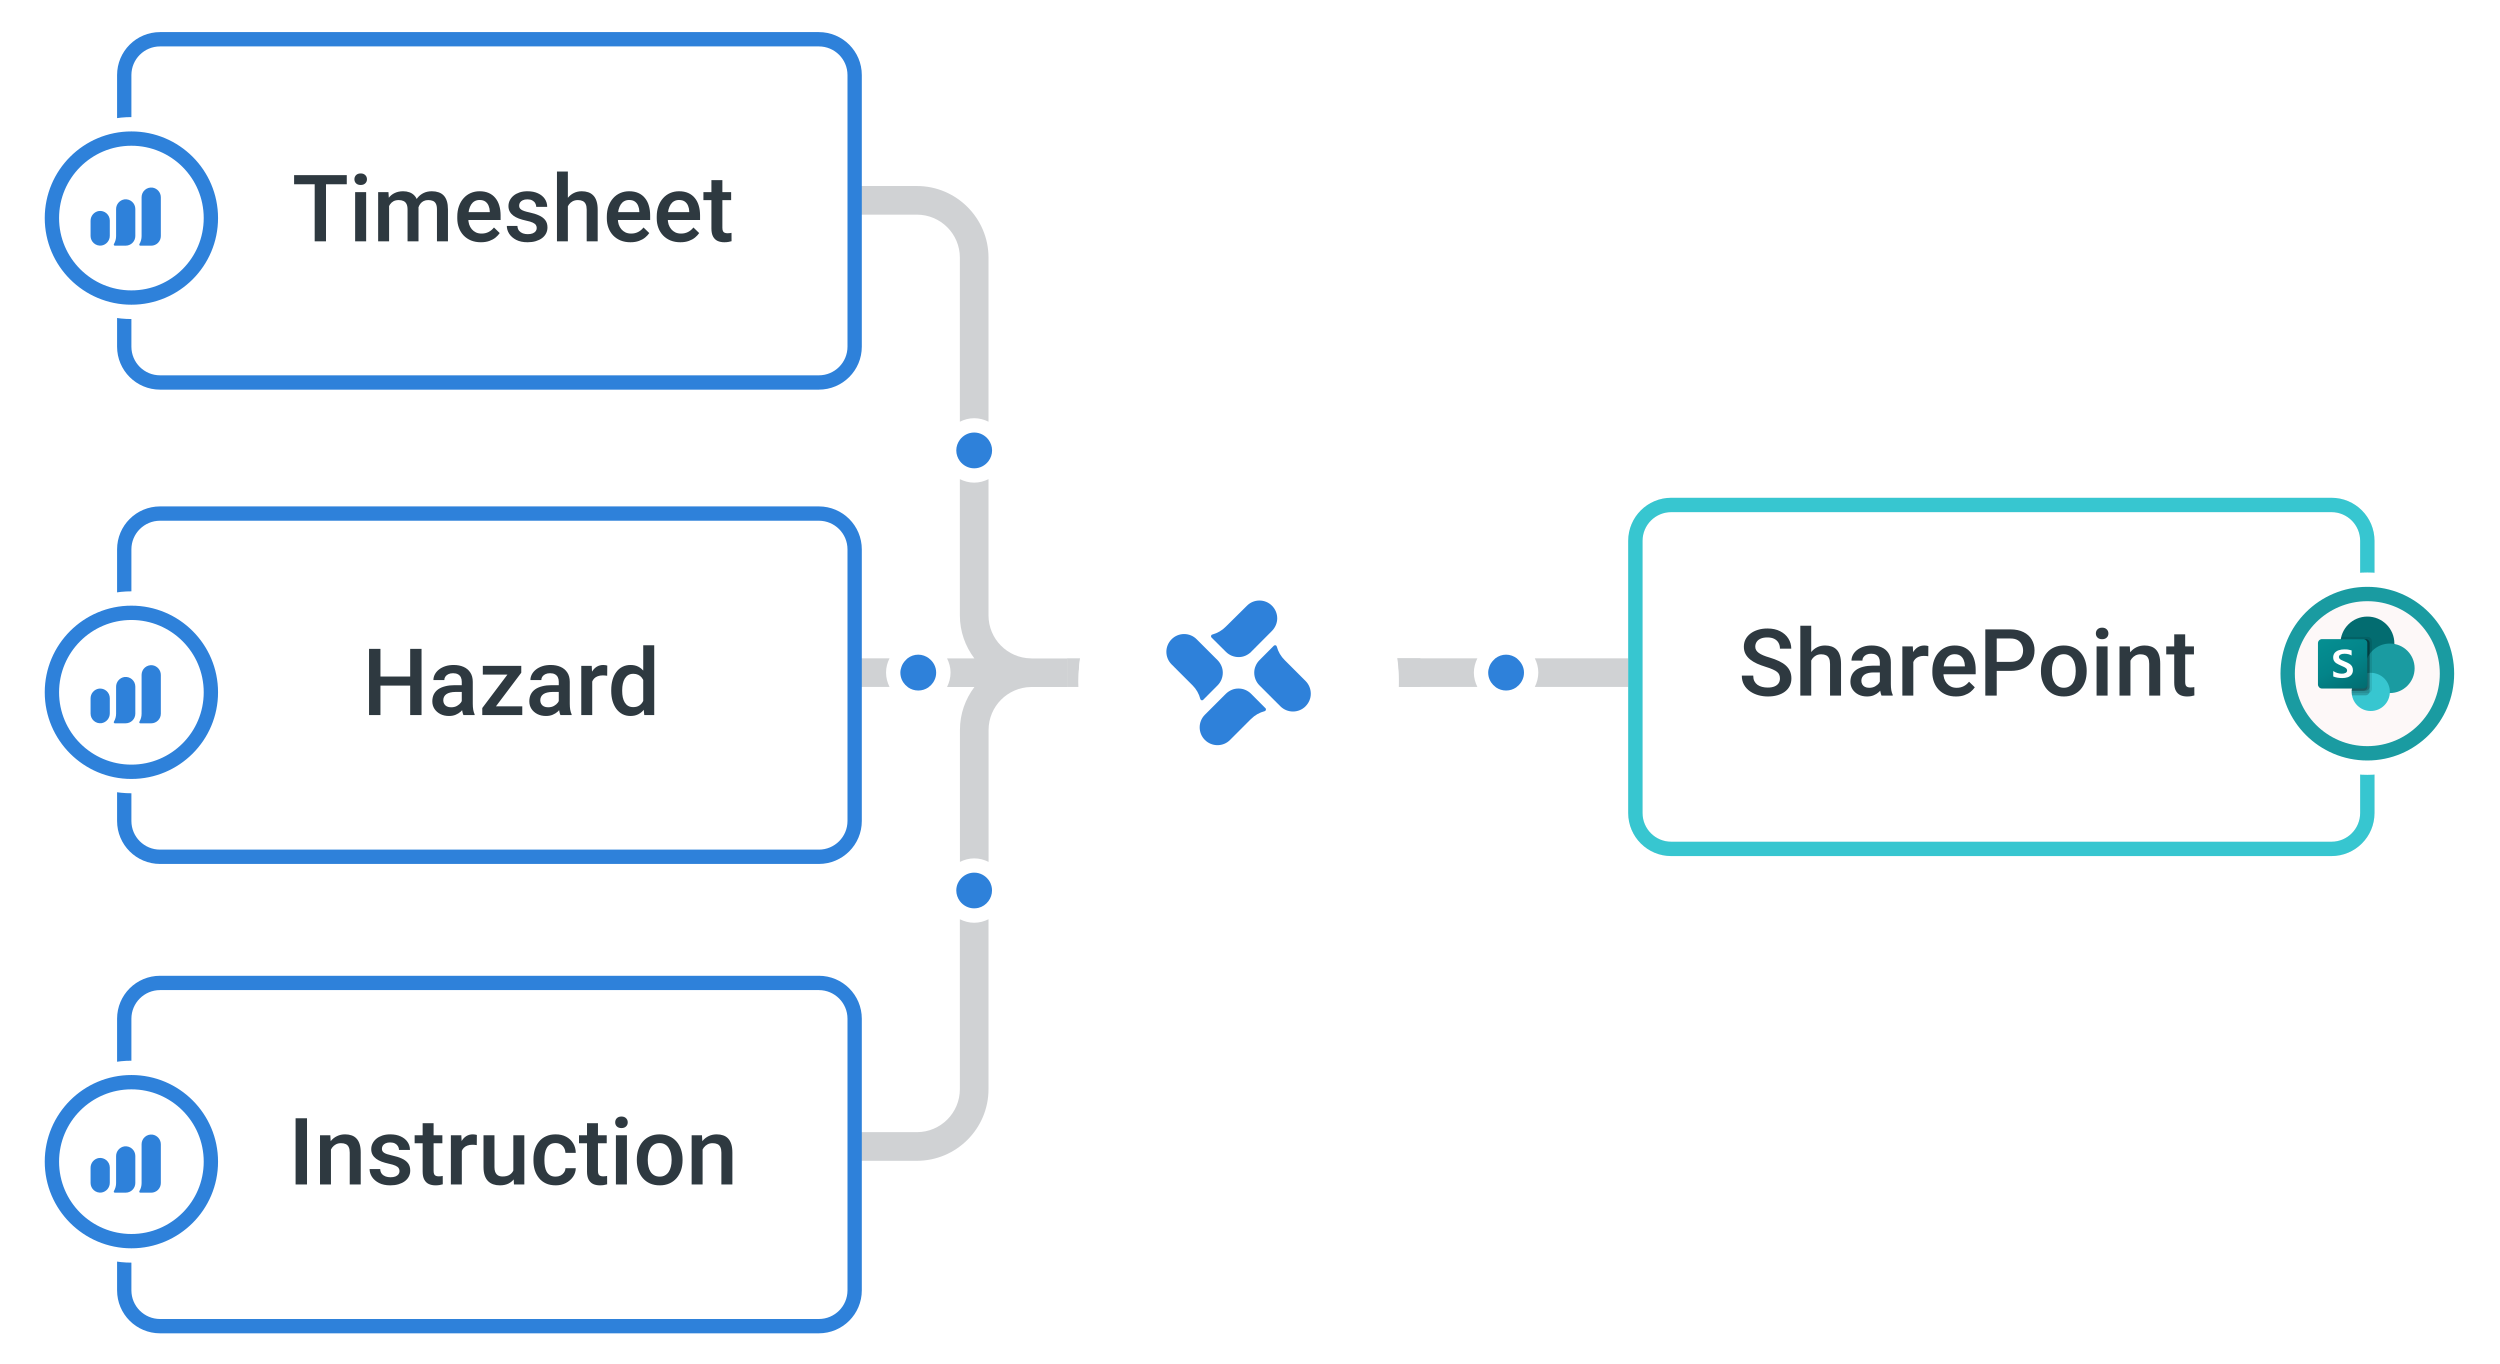 <?xml version="1.0" encoding="UTF-8"?> <svg xmlns="http://www.w3.org/2000/svg" width="506" height="276" viewBox="0 0 506 276" fill="none"><g clip-path="url(#clip0_114_2245)"><path d="M287.486 133.256V133.241H215.974V133.256V139.039H287.486V133.256Z" fill="#D0D2D4"></path><path d="M180.029 133.241H173V139.039H180.044C179.609 138.155 179.334 137.183 179.334 136.125C179.334 135.067 179.609 134.111 180.044 133.241H180.029Z" fill="#D0D2D4"></path><path d="M189.392 136.864C189.291 137.343 189.103 137.777 188.842 138.154C189.103 137.763 189.291 137.328 189.392 136.864Z" fill="#D0D2D4"></path><path d="M310.644 139.039H338.704V133.241H310.644C311.079 134.111 311.354 135.096 311.354 136.125C311.354 137.155 311.079 138.155 310.644 139.039Z" fill="#D0D2D4"></path><path d="M299.021 133.242L263.061 133.242L263.061 139.039L299.021 139.039C298.586 138.169 298.31 137.184 298.31 136.155C298.31 135.126 298.586 134.126 299.021 133.242Z" fill="#D0D2D4"></path><path d="M200.074 85.354L200.074 52.142C200.074 44.156 193.567 37.649 185.581 37.649H173V43.446H185.581C190.378 43.446 194.277 47.345 194.277 52.142L194.277 85.354C195.161 84.919 196.132 84.644 197.175 84.644C198.219 84.644 199.19 84.919 200.074 85.354Z" fill="#D0D2D4"></path><path d="M194.277 186.056V220.452C194.277 225.25 190.378 229.148 185.581 229.148H173V234.946H185.581C193.567 234.946 200.074 228.438 200.074 220.452V186.056C199.19 186.49 198.219 186.766 197.175 186.766C196.132 186.766 195.161 186.49 194.277 186.056Z" fill="#D0D2D4"></path><path d="M208.77 133.255C208.77 133.255 208.683 133.255 208.626 133.255C203.901 133.183 200.074 129.313 200.074 124.559V96.978C199.19 97.412 198.219 97.688 197.175 97.688C196.132 97.688 195.161 97.412 194.277 96.978V124.559C194.277 127.82 195.378 130.82 197.204 133.255H191.682C192.117 134.125 192.393 135.11 192.393 136.139C192.393 137.169 192.117 138.169 191.682 139.053H197.219C195.393 141.473 194.291 144.473 194.291 147.749V174.446C195.175 174.012 196.146 173.736 197.19 173.736C198.234 173.736 199.205 174.012 200.089 174.446V147.749C200.089 142.995 203.915 139.14 208.64 139.053C208.64 139.053 208.727 139.053 208.785 139.053H215.988V133.27H208.785L208.77 133.255Z" fill="#D0D2D4"></path><path d="M200.074 89.007C199.408 88.123 198.364 87.543 197.176 87.543C195.987 87.543 194.944 88.123 194.277 89.007C193.828 89.616 193.552 90.355 193.552 91.166C193.552 91.978 193.828 92.717 194.277 93.326C194.944 94.21 195.987 94.79 197.176 94.79C198.364 94.79 199.408 94.21 200.074 93.326C200.524 92.717 200.799 91.978 200.799 91.166C200.799 90.355 200.524 89.616 200.074 89.007Z" fill="#2E81DA"></path><path d="M200.509 178.824C200.393 178.549 200.248 178.317 200.074 178.085C199.408 177.201 198.364 176.621 197.176 176.621C195.987 176.621 194.944 177.201 194.277 178.085C194.103 178.317 193.958 178.563 193.842 178.824C193.654 179.259 193.552 179.737 193.552 180.23C193.552 181.042 193.828 181.781 194.277 182.39C194.944 183.274 195.987 183.853 197.176 183.853C197.48 183.853 197.755 183.81 198.031 183.752C198.857 183.549 199.567 183.056 200.06 182.39C200.509 181.781 200.784 181.042 200.784 180.23C200.784 179.723 200.683 179.259 200.495 178.824H200.509Z" fill="#2E81DA"></path><path d="M188.015 133.241C187.407 132.792 186.668 132.502 185.856 132.502C185.044 132.502 184.305 132.777 183.696 133.241C183.595 133.328 183.508 133.43 183.406 133.517C183.175 133.734 182.957 133.995 182.783 134.27C182.638 134.488 182.537 134.734 182.45 134.98C182.319 135.343 182.232 135.72 182.232 136.14C182.232 136.386 182.261 136.633 182.305 136.865C182.406 137.343 182.595 137.778 182.856 138.154C183.088 138.502 183.377 138.792 183.711 139.039C183.754 139.068 183.783 139.111 183.827 139.14C184.407 139.531 185.102 139.763 185.856 139.763C186.61 139.763 187.305 139.531 187.885 139.14C187.929 139.111 187.957 139.068 188.001 139.039C188.334 138.792 188.624 138.502 188.856 138.154C189.117 137.763 189.305 137.328 189.407 136.865C189.45 136.633 189.479 136.386 189.479 136.14C189.479 134.951 188.9 133.908 188.015 133.256V133.241Z" fill="#2E81DA"></path><path d="M307.281 133.517C307.18 133.43 307.093 133.328 306.992 133.241C306.383 132.792 305.644 132.502 304.832 132.502C304.02 132.502 303.281 132.777 302.672 133.241C302.571 133.328 302.484 133.43 302.383 133.517C302.151 133.734 301.933 133.995 301.759 134.27C301.614 134.488 301.513 134.734 301.426 134.98C301.296 135.343 301.209 135.72 301.209 136.14C301.209 136.386 301.238 136.633 301.281 136.865C301.383 137.343 301.571 137.778 301.832 138.154C302.064 138.502 302.354 138.792 302.687 139.039C302.73 139.068 302.759 139.111 302.803 139.14C303.383 139.531 304.078 139.763 304.832 139.763C305.586 139.763 306.281 139.531 306.861 139.14C306.905 139.111 306.934 139.068 306.977 139.039C307.31 138.792 307.6 138.502 307.832 138.154C308.093 137.763 308.282 137.328 308.383 136.865C308.426 136.633 308.455 136.386 308.455 136.14C308.455 135.096 307.992 134.183 307.281 133.517Z" fill="#2E81DA"></path><g filter="url(#filter0_d_114_2245)"><path d="M250.701 168.548C268.6 168.548 283.109 154.04 283.109 136.14C283.109 118.241 268.6 103.732 250.701 103.732C232.801 103.732 218.293 118.241 218.293 136.14C218.293 154.04 232.801 168.548 250.701 168.548Z" fill="white"></path></g><path fill-rule="evenodd" clip-rule="evenodd" d="M253.237 131.894L257.469 127.647C258.136 126.966 258.527 126.053 258.527 125.111C258.527 124.154 258.15 123.241 257.469 122.56C256.803 121.879 255.875 121.502 254.933 121.502C253.976 121.502 253.063 121.879 252.396 122.56L248.15 126.763C247.396 127.546 246.44 128.097 245.396 128.386C245.338 128.386 245.28 128.43 245.237 128.473C245.193 128.517 245.164 128.575 245.135 128.633C245.121 128.691 245.121 128.763 245.135 128.821C245.15 128.879 245.179 128.937 245.222 128.981L248.15 131.894C248.483 132.227 248.875 132.488 249.324 132.677C249.759 132.851 250.222 132.952 250.701 132.952C251.179 132.952 251.643 132.865 252.078 132.677C252.512 132.488 252.904 132.227 253.252 131.894H253.237ZM253.237 145.475C253.991 144.706 254.947 144.17 255.991 143.895C256.049 143.88 256.107 143.851 256.15 143.793C256.194 143.735 256.223 143.692 256.237 143.634C256.252 143.576 256.237 143.503 256.237 143.445C256.223 143.387 256.194 143.329 256.136 143.286L253.237 140.373C252.904 140.039 252.512 139.778 252.063 139.59C251.628 139.402 251.165 139.315 250.686 139.315C250.208 139.315 249.744 139.402 249.309 139.59C248.875 139.778 248.483 140.039 248.135 140.373L243.889 144.619C243.207 145.301 242.831 146.214 242.831 147.17C242.831 148.127 243.207 149.04 243.889 149.721C244.57 150.402 245.483 150.779 246.44 150.779C247.396 150.779 248.309 150.402 248.976 149.721L253.223 145.475H253.237ZM264.267 142.924C263.586 143.605 262.672 143.982 261.716 143.982C260.759 143.982 259.846 143.605 259.165 142.924L254.933 138.691C254.6 138.358 254.339 137.967 254.15 137.517C253.976 137.083 253.875 136.619 253.875 136.141C253.875 135.662 253.962 135.198 254.15 134.764C254.324 134.329 254.6 133.923 254.933 133.59L257.846 130.662C257.846 130.662 257.948 130.589 258.006 130.575C258.064 130.561 258.136 130.561 258.194 130.575C258.252 130.589 258.31 130.618 258.353 130.676C258.397 130.72 258.426 130.778 258.44 130.836C258.716 131.879 259.281 132.836 260.049 133.59L264.296 137.836C264.963 138.518 265.325 139.431 265.325 140.387C265.325 141.344 264.934 142.257 264.252 142.924H264.267ZM243.541 141.619L246.454 138.691C246.787 138.358 247.048 137.967 247.237 137.517C247.411 137.083 247.512 136.619 247.512 136.141C247.512 135.662 247.425 135.198 247.237 134.764C247.048 134.329 246.787 133.923 246.454 133.59L242.222 129.358C241.555 128.676 240.628 128.299 239.685 128.299C238.743 128.299 237.816 128.676 237.149 129.358C236.468 130.039 236.091 130.952 236.091 131.894C236.091 132.851 236.468 133.764 237.149 134.445L241.396 138.691C242.149 139.445 242.7 140.402 242.961 141.445C242.976 141.503 243.005 141.561 243.048 141.605C243.092 141.648 243.149 141.677 243.207 141.706C243.265 141.721 243.338 141.721 243.396 141.706C243.454 141.692 243.512 141.663 243.555 141.619H243.541Z" fill="#2E81DA"></path></g><g filter="url(#filter1_d_114_2245)"><path d="M250.682 168.578C268.582 168.578 283.09 154.069 283.09 136.17C283.09 118.27 268.582 103.762 250.682 103.762C232.783 103.762 218.274 118.27 218.274 136.17C218.274 154.069 232.783 168.578 250.682 168.578Z" fill="white"></path></g><path fill-rule="evenodd" clip-rule="evenodd" d="M253.219 131.938L257.451 127.691C258.118 127.01 258.509 126.097 258.509 125.155C258.509 124.198 258.132 123.285 257.451 122.604C256.784 121.923 255.857 121.546 254.914 121.546C253.958 121.546 253.045 121.923 252.378 122.604L248.131 126.807C247.378 127.59 246.421 128.141 245.378 128.43C245.32 128.43 245.262 128.474 245.218 128.517C245.175 128.561 245.146 128.619 245.117 128.677C245.102 128.735 245.102 128.807 245.117 128.865C245.131 128.923 245.16 128.981 245.204 129.025L248.131 131.938C248.465 132.271 248.856 132.532 249.305 132.721C249.74 132.894 250.204 132.996 250.682 132.996C251.161 132.996 251.624 132.909 252.059 132.721C252.494 132.532 252.885 132.271 253.233 131.938H253.219ZM253.219 145.518C253.972 144.75 254.929 144.214 255.973 143.939C256.031 143.924 256.088 143.895 256.132 143.837C256.175 143.779 256.204 143.736 256.219 143.678C256.233 143.62 256.219 143.547 256.219 143.489C256.204 143.431 256.175 143.373 256.117 143.33L253.219 140.417C252.885 140.083 252.494 139.822 252.045 139.634C251.61 139.446 251.146 139.359 250.668 139.359C250.19 139.359 249.726 139.446 249.291 139.634C248.856 139.822 248.465 140.083 248.117 140.417L243.87 144.663C243.189 145.345 242.812 146.258 242.812 147.214C242.812 148.171 243.189 149.084 243.87 149.765C244.551 150.446 245.465 150.823 246.421 150.823C247.378 150.823 248.291 150.446 248.958 149.765L253.204 145.518H253.219ZM264.248 142.953C263.567 143.634 262.654 144.011 261.698 144.011C260.741 144.011 259.828 143.634 259.147 142.953L254.914 138.721C254.581 138.388 254.32 137.996 254.132 137.547C253.958 137.112 253.856 136.648 253.856 136.17C253.856 135.692 253.943 135.228 254.132 134.793C254.306 134.358 254.581 133.952 254.914 133.619L257.828 130.691C257.828 130.691 257.929 130.619 257.987 130.604C258.045 130.59 258.118 130.59 258.176 130.604C258.234 130.619 258.292 130.648 258.335 130.706C258.378 130.749 258.407 130.807 258.422 130.865C258.697 131.909 259.263 132.865 260.031 133.619L264.277 137.866C264.944 138.547 265.306 139.46 265.306 140.417C265.306 141.373 264.915 142.286 264.234 142.953H264.248ZM243.522 141.649L246.436 138.721C246.769 138.388 247.03 137.996 247.218 137.547C247.392 137.112 247.494 136.648 247.494 136.17C247.494 135.692 247.407 135.228 247.218 134.793C247.03 134.358 246.769 133.952 246.436 133.619L242.204 129.387C241.537 128.706 240.609 128.329 239.667 128.329C238.725 128.329 237.797 128.706 237.131 129.387C236.45 130.068 236.073 130.981 236.073 131.923C236.073 132.88 236.45 133.793 237.131 134.474L241.377 138.721C242.131 139.475 242.682 140.431 242.943 141.475C242.957 141.533 242.986 141.591 243.03 141.634C243.073 141.678 243.131 141.707 243.189 141.736C243.247 141.75 243.32 141.75 243.378 141.736C243.435 141.721 243.493 141.692 243.537 141.649H243.522Z" fill="#2E81DA"></path><g filter="url(#filter2_d_114_2245)"><path d="M165.735 5.946H32.393C28.39 5.946 25.146 9.191 25.146 13.193V68.168C25.146 72.17 28.39 75.415 32.393 75.415H165.735C169.737 75.415 172.982 72.17 172.982 68.168V13.193C172.982 9.191 169.737 5.946 165.735 5.946Z" fill="white" stroke="#2E81DA" stroke-width="2.899"></path><path d="M26.595 61.124C37.074 61.124 45.582 52.616 45.582 42.137C45.582 31.658 37.074 23.15 26.595 23.15C16.116 23.15 7.609 31.644 7.609 42.137C7.609 52.631 16.116 61.124 26.595 61.124Z" fill="white" stroke="white" stroke-width="2.899" stroke-miterlimit="10" stroke-linecap="round"></path><path d="M42.683 42.137C42.683 51.022 35.48 58.225 26.595 58.225C17.711 58.225 10.507 51.022 10.507 42.137C10.507 33.252 17.711 26.049 26.595 26.049C35.48 26.049 42.683 33.252 42.683 42.137Z" fill="white" stroke="#2E81DA" stroke-width="2.899" stroke-miterlimit="10" stroke-linecap="round"></path><path d="M65.983 33.453V46.849H63.693V33.453H65.983ZM70.188 33.453V35.293H59.525V33.453H70.188ZM74.107 36.894V46.849H71.88V36.894H74.107ZM71.733 34.281C71.733 33.944 71.844 33.665 72.065 33.444C72.291 33.217 72.604 33.104 73.003 33.104C73.395 33.104 73.705 33.217 73.932 33.444C74.159 33.665 74.273 33.944 74.273 34.281C74.273 34.612 74.159 34.889 73.932 35.109C73.705 35.33 73.395 35.441 73.003 35.441C72.604 35.441 72.291 35.33 72.065 35.109C71.844 34.889 71.733 34.612 71.733 34.281ZM78.753 38.918V46.849H76.536V36.894H78.624L78.753 38.918ZM78.394 41.503L77.64 41.494C77.64 40.807 77.726 40.172 77.897 39.59C78.069 39.007 78.321 38.501 78.652 38.072C78.983 37.636 79.394 37.302 79.885 37.069C80.381 36.83 80.955 36.71 81.605 36.71C82.059 36.71 82.473 36.778 82.847 36.913C83.227 37.041 83.555 37.247 83.832 37.529C84.114 37.811 84.328 38.173 84.475 38.614C84.629 39.056 84.706 39.59 84.706 40.215V46.849H82.488V40.409C82.488 39.924 82.415 39.544 82.267 39.268C82.126 38.992 81.921 38.795 81.651 38.679C81.387 38.556 81.071 38.495 80.703 38.495C80.286 38.495 79.931 38.575 79.636 38.734C79.348 38.894 79.112 39.111 78.928 39.387C78.744 39.663 78.609 39.982 78.523 40.344C78.437 40.706 78.394 41.092 78.394 41.503ZM84.567 40.915L83.528 41.145C83.528 40.544 83.611 39.976 83.776 39.443C83.948 38.903 84.196 38.431 84.522 38.026C84.853 37.615 85.261 37.293 85.745 37.06C86.23 36.827 86.785 36.71 87.41 36.71C87.919 36.71 88.373 36.781 88.772 36.922C89.177 37.057 89.52 37.271 89.802 37.566C90.085 37.86 90.299 38.243 90.446 38.716C90.594 39.182 90.667 39.746 90.667 40.409V46.849H88.441V40.399C88.441 39.896 88.367 39.507 88.22 39.231C88.079 38.955 87.876 38.765 87.613 38.66C87.349 38.55 87.033 38.495 86.665 38.495C86.322 38.495 86.018 38.559 85.754 38.688C85.497 38.811 85.279 38.986 85.101 39.213C84.923 39.433 84.788 39.688 84.696 39.976C84.61 40.264 84.567 40.577 84.567 40.915ZM97.337 47.033C96.601 47.033 95.936 46.913 95.341 46.674C94.752 46.428 94.249 46.088 93.832 45.653C93.421 45.217 93.105 44.705 92.884 44.116C92.664 43.527 92.553 42.893 92.553 42.212V41.844C92.553 41.065 92.667 40.359 92.894 39.728C93.121 39.096 93.436 38.556 93.841 38.108C94.246 37.655 94.724 37.308 95.276 37.069C95.828 36.83 96.426 36.71 97.07 36.71C97.782 36.71 98.404 36.83 98.938 37.069C99.472 37.308 99.913 37.645 100.263 38.081C100.619 38.51 100.882 39.022 101.054 39.617C101.232 40.212 101.321 40.869 101.321 41.586V42.534H93.63V40.942H99.131V40.767C99.119 40.369 99.039 39.995 98.892 39.645C98.751 39.295 98.533 39.013 98.239 38.798C97.944 38.584 97.552 38.477 97.061 38.477C96.693 38.477 96.365 38.556 96.077 38.716C95.795 38.869 95.558 39.093 95.368 39.387C95.178 39.682 95.031 40.038 94.927 40.455C94.829 40.865 94.78 41.329 94.78 41.844V42.212C94.78 42.647 94.838 43.052 94.954 43.426C95.077 43.794 95.255 44.116 95.488 44.392C95.721 44.668 96.003 44.886 96.334 45.045C96.666 45.199 97.043 45.275 97.466 45.275C98 45.275 98.475 45.168 98.892 44.953C99.309 44.739 99.671 44.435 99.978 44.043L101.146 45.174C100.931 45.487 100.652 45.788 100.309 46.076C99.965 46.358 99.545 46.588 99.048 46.766C98.558 46.944 97.987 47.033 97.337 47.033ZM108.635 44.153C108.635 43.932 108.58 43.733 108.469 43.555C108.359 43.371 108.147 43.205 107.835 43.058C107.528 42.911 107.074 42.776 106.473 42.653C105.945 42.537 105.461 42.399 105.019 42.239C104.584 42.074 104.21 41.874 103.897 41.641C103.584 41.408 103.342 41.132 103.17 40.813C102.998 40.494 102.912 40.126 102.912 39.709C102.912 39.305 103.001 38.921 103.179 38.559C103.357 38.197 103.612 37.879 103.943 37.602C104.274 37.327 104.676 37.109 105.148 36.949C105.627 36.79 106.16 36.71 106.749 36.71C107.583 36.71 108.298 36.851 108.893 37.133C109.494 37.409 109.954 37.786 110.273 38.265C110.591 38.737 110.751 39.271 110.751 39.866H108.534C108.534 39.602 108.466 39.357 108.331 39.13C108.203 38.897 108.006 38.71 107.743 38.569C107.479 38.421 107.148 38.348 106.749 38.348C106.369 38.348 106.053 38.409 105.801 38.532C105.556 38.648 105.372 38.802 105.249 38.992C105.133 39.182 105.075 39.39 105.075 39.617C105.075 39.783 105.105 39.933 105.167 40.068C105.234 40.197 105.344 40.317 105.498 40.427C105.651 40.531 105.86 40.629 106.123 40.721C106.393 40.813 106.731 40.902 107.135 40.988C107.896 41.148 108.549 41.353 109.095 41.605C109.647 41.85 110.07 42.169 110.365 42.561C110.659 42.948 110.806 43.438 110.806 44.033C110.806 44.475 110.711 44.88 110.521 45.248C110.337 45.61 110.067 45.926 109.711 46.195C109.356 46.459 108.929 46.665 108.433 46.812C107.942 46.959 107.39 47.033 106.777 47.033C105.875 47.033 105.111 46.873 104.486 46.554C103.86 46.229 103.385 45.815 103.06 45.312C102.741 44.803 102.581 44.276 102.581 43.73H104.725C104.749 44.141 104.863 44.469 105.065 44.714C105.274 44.953 105.531 45.128 105.838 45.239C106.151 45.343 106.473 45.395 106.804 45.395C107.203 45.395 107.537 45.343 107.807 45.239C108.077 45.128 108.282 44.981 108.423 44.797C108.564 44.607 108.635 44.392 108.635 44.153ZM114.937 32.717V46.849H112.729V32.717H114.937ZM114.551 41.503L113.833 41.494C113.839 40.807 113.934 40.172 114.118 39.59C114.308 39.007 114.572 38.501 114.909 38.072C115.253 37.636 115.664 37.302 116.142 37.069C116.621 36.83 117.151 36.71 117.734 36.71C118.225 36.71 118.666 36.778 119.059 36.913C119.457 37.047 119.801 37.265 120.089 37.566C120.377 37.86 120.595 38.246 120.742 38.725C120.896 39.197 120.972 39.774 120.972 40.455V46.849H118.746V40.436C118.746 39.958 118.675 39.578 118.534 39.295C118.399 39.013 118.2 38.811 117.936 38.688C117.673 38.559 117.35 38.495 116.97 38.495C116.572 38.495 116.219 38.575 115.912 38.734C115.612 38.894 115.36 39.111 115.158 39.387C114.955 39.663 114.802 39.982 114.698 40.344C114.6 40.706 114.551 41.092 114.551 41.503ZM127.606 47.033C126.87 47.033 126.204 46.913 125.609 46.674C125.02 46.428 124.517 46.088 124.1 45.653C123.689 45.217 123.373 44.705 123.153 44.116C122.932 43.527 122.821 42.893 122.821 42.212V41.844C122.821 41.065 122.935 40.359 123.162 39.728C123.389 39.096 123.705 38.556 124.11 38.108C124.514 37.655 124.993 37.308 125.545 37.069C126.097 36.83 126.695 36.71 127.339 36.71C128.05 36.71 128.673 36.83 129.206 37.069C129.74 37.308 130.182 37.645 130.531 38.081C130.887 38.51 131.151 39.022 131.322 39.617C131.5 40.212 131.589 40.869 131.589 41.586V42.534H123.898V40.942H129.4V40.767C129.387 40.369 129.308 39.995 129.16 39.645C129.019 39.295 128.802 39.013 128.507 38.798C128.213 38.584 127.82 38.477 127.33 38.477C126.962 38.477 126.633 38.556 126.345 38.716C126.063 38.869 125.827 39.093 125.637 39.387C125.447 39.682 125.299 40.038 125.195 40.455C125.097 40.865 125.048 41.329 125.048 41.844V42.212C125.048 42.647 125.106 43.052 125.223 43.426C125.345 43.794 125.523 44.116 125.756 44.392C125.989 44.668 126.272 44.886 126.603 45.045C126.934 45.199 127.311 45.275 127.734 45.275C128.268 45.275 128.743 45.168 129.16 44.953C129.577 44.739 129.939 44.435 130.246 44.043L131.414 45.174C131.2 45.487 130.921 45.788 130.577 46.076C130.234 46.358 129.814 46.588 129.317 46.766C128.826 46.944 128.256 47.033 127.606 47.033ZM137.707 47.033C136.971 47.033 136.306 46.913 135.711 46.674C135.122 46.428 134.619 46.088 134.202 45.653C133.791 45.217 133.475 44.705 133.254 44.116C133.034 43.527 132.923 42.893 132.923 42.212V41.844C132.923 41.065 133.037 40.359 133.264 39.728C133.491 39.096 133.806 38.556 134.211 38.108C134.616 37.655 135.094 37.308 135.646 37.069C136.198 36.83 136.796 36.71 137.44 36.71C138.152 36.71 138.774 36.83 139.308 37.069C139.842 37.308 140.283 37.645 140.633 38.081C140.989 38.51 141.252 39.022 141.424 39.617C141.602 40.212 141.691 40.869 141.691 41.586V42.534H134V40.942H139.501V40.767C139.489 40.369 139.409 39.995 139.262 39.645C139.121 39.295 138.903 39.013 138.609 38.798C138.314 38.584 137.922 38.477 137.431 38.477C137.063 38.477 136.735 38.556 136.447 38.716C136.165 38.869 135.929 39.093 135.738 39.387C135.548 39.682 135.401 40.038 135.297 40.455C135.199 40.865 135.15 41.329 135.15 41.844V42.212C135.15 42.647 135.208 43.052 135.324 43.426C135.447 43.794 135.625 44.116 135.858 44.392C136.091 44.668 136.373 44.886 136.704 45.045C137.036 45.199 137.413 45.275 137.836 45.275C138.37 45.275 138.845 45.168 139.262 44.953C139.679 44.739 140.041 44.435 140.348 44.043L141.516 45.174C141.301 45.487 141.022 45.788 140.679 46.076C140.335 46.358 139.915 46.588 139.418 46.766C138.928 46.944 138.357 47.033 137.707 47.033ZM147.984 36.894V38.513H142.372V36.894H147.984ZM143.991 34.456H146.208V44.098C146.208 44.404 146.251 44.641 146.337 44.806C146.429 44.966 146.555 45.073 146.714 45.128C146.874 45.183 147.061 45.211 147.275 45.211C147.429 45.211 147.576 45.202 147.717 45.183C147.858 45.165 147.971 45.147 148.057 45.128L148.067 46.821C147.883 46.876 147.668 46.925 147.423 46.968C147.183 47.011 146.907 47.033 146.595 47.033C146.085 47.033 145.635 46.944 145.242 46.766C144.85 46.582 144.543 46.284 144.322 45.873C144.101 45.462 143.991 44.917 143.991 44.236V34.456Z" fill="#2E3940"></path><path d="M27.389 40.283V45.765C27.389 46.022 27.339 46.277 27.24 46.515C27.142 46.752 26.997 46.968 26.816 47.15C26.634 47.332 26.418 47.476 26.18 47.574C25.943 47.673 25.688 47.723 25.431 47.723H23.234C23.197 47.722 23.16 47.712 23.128 47.692C23.096 47.673 23.069 47.645 23.051 47.612C23.033 47.58 23.023 47.542 23.024 47.505C23.025 47.467 23.035 47.431 23.054 47.398C23.345 46.908 23.498 46.347 23.497 45.777V40.349C23.489 39.868 23.657 39.401 23.968 39.033C24.279 38.666 24.712 38.424 25.188 38.352C25.463 38.318 25.741 38.342 26.006 38.423C26.27 38.504 26.515 38.641 26.723 38.823C26.93 39.005 27.097 39.23 27.212 39.481C27.327 39.733 27.387 40.006 27.389 40.283V40.283Z" fill="#2E81DA"></path><path d="M32.554 37.965V45.77C32.554 46.289 32.348 46.787 31.981 47.154C31.614 47.522 31.116 47.728 30.596 47.728H28.399C28.361 47.728 28.324 47.718 28.291 47.699C28.258 47.68 28.231 47.652 28.213 47.619C28.194 47.586 28.185 47.548 28.186 47.51C28.188 47.472 28.199 47.435 28.219 47.403C28.509 46.912 28.66 46.352 28.658 45.782V37.902C28.66 37.625 28.72 37.352 28.835 37.1C28.95 36.848 29.118 36.623 29.326 36.441C29.535 36.258 29.779 36.122 30.044 36.041C30.309 35.961 30.588 35.937 30.863 35.972C31.338 36.044 31.77 36.286 32.081 36.652C32.392 37.019 32.56 37.485 32.554 37.965V37.965Z" fill="#2E81DA"></path><path d="M22.224 42.636V45.699C22.23 46.179 22.064 46.647 21.753 47.014C21.443 47.382 21.011 47.625 20.536 47.7C20.261 47.735 19.982 47.711 19.717 47.63C19.452 47.549 19.208 47.413 18.999 47.23C18.791 47.048 18.624 46.823 18.508 46.571C18.393 46.319 18.333 46.046 18.331 45.769V42.703C18.325 42.222 18.492 41.755 18.803 41.388C19.114 41.02 19.547 40.778 20.023 40.706C20.297 40.671 20.576 40.696 20.84 40.777C21.105 40.858 21.349 40.994 21.557 41.176C21.765 41.359 21.932 41.583 22.047 41.835C22.162 42.087 22.222 42.36 22.224 42.636V42.636Z" fill="#2E81DA"></path><path d="M165.735 101.946H32.393C28.39 101.946 25.146 105.191 25.146 109.193V164.168C25.146 168.17 28.39 171.415 32.393 171.415H165.735C169.737 171.415 172.982 168.17 172.982 164.168V109.193C172.982 105.191 169.737 101.946 165.735 101.946Z" fill="white" stroke="#2E81DA" stroke-width="2.899"></path><path d="M26.595 157.109C37.074 157.109 45.582 148.601 45.582 138.122C45.582 127.644 37.074 119.136 26.595 119.136C16.116 119.136 7.609 127.644 7.609 138.122C7.609 148.601 16.116 157.109 26.595 157.109Z" fill="white" stroke="white" stroke-width="2.899" stroke-miterlimit="10" stroke-linecap="round"></path><path d="M42.683 138.123C42.683 147.008 35.48 154.211 26.595 154.211C17.711 154.211 10.507 147.008 10.507 138.123C10.507 129.239 17.711 122.035 26.595 122.035C35.48 122.035 42.683 129.239 42.683 138.123Z" fill="white" stroke="#2E81DA" stroke-width="2.899" stroke-miterlimit="10" stroke-linecap="round"></path><path d="M83.544 134.93V136.761H76.433V134.93H83.544ZM77.003 129.336V142.731H74.694V129.336H77.003ZM85.32 129.336V142.731H83.02V129.336H85.32ZM93.462 140.735V135.988C93.462 135.632 93.398 135.325 93.269 135.068C93.14 134.81 92.944 134.611 92.68 134.47C92.423 134.329 92.097 134.258 91.705 134.258C91.343 134.258 91.03 134.319 90.767 134.442C90.503 134.565 90.297 134.73 90.15 134.939C90.003 135.147 89.929 135.384 89.929 135.647H87.721C87.721 135.255 87.816 134.875 88.007 134.507C88.197 134.139 88.473 133.81 88.835 133.522C89.196 133.234 89.629 133.007 90.132 132.841C90.635 132.676 91.199 132.593 91.825 132.593C92.573 132.593 93.235 132.719 93.812 132.97C94.394 133.222 94.851 133.602 95.183 134.111C95.52 134.614 95.689 135.246 95.689 136.006V140.431C95.689 140.885 95.719 141.293 95.781 141.655C95.848 142.011 95.943 142.321 96.066 142.584V142.731H93.793C93.689 142.492 93.606 142.189 93.545 141.821C93.49 141.446 93.462 141.085 93.462 140.735ZM93.784 136.678L93.803 138.049H92.211C91.8 138.049 91.438 138.088 91.125 138.168C90.813 138.242 90.552 138.352 90.343 138.499C90.135 138.647 89.978 138.824 89.874 139.033C89.77 139.242 89.718 139.478 89.718 139.741C89.718 140.005 89.779 140.247 89.902 140.468C90.024 140.683 90.202 140.852 90.435 140.974C90.675 141.097 90.963 141.158 91.3 141.158C91.754 141.158 92.15 141.066 92.487 140.882C92.83 140.692 93.1 140.462 93.297 140.192C93.493 139.916 93.597 139.656 93.609 139.41L94.327 140.395C94.253 140.646 94.128 140.916 93.95 141.204C93.772 141.492 93.539 141.769 93.251 142.032C92.968 142.29 92.628 142.501 92.229 142.667C91.837 142.833 91.383 142.915 90.868 142.915C90.218 142.915 89.638 142.787 89.129 142.529C88.62 142.265 88.221 141.913 87.933 141.471C87.645 141.023 87.501 140.517 87.501 139.953C87.501 139.426 87.599 138.959 87.795 138.555C87.997 138.144 88.292 137.8 88.678 137.524C89.071 137.248 89.549 137.04 90.113 136.899C90.678 136.751 91.322 136.678 92.045 136.678H93.784ZM105.708 140.965V142.731H98.292V140.965H105.708ZM105.505 134.157L99.047 142.731H97.611V141.305L104.033 132.777H105.505V134.157ZM104.65 132.777V134.543H97.722V132.777H104.65ZM113.095 140.735V135.988C113.095 135.632 113.031 135.325 112.902 135.068C112.773 134.81 112.577 134.611 112.313 134.47C112.056 134.329 111.731 134.258 111.338 134.258C110.976 134.258 110.663 134.319 110.4 134.442C110.136 134.565 109.93 134.73 109.783 134.939C109.636 135.147 109.562 135.384 109.562 135.647H107.354C107.354 135.255 107.449 134.875 107.64 134.507C107.83 134.139 108.106 133.81 108.468 133.522C108.829 133.234 109.262 133.007 109.765 132.841C110.268 132.676 110.832 132.593 111.458 132.593C112.206 132.593 112.868 132.719 113.445 132.97C114.027 133.222 114.484 133.602 114.816 134.111C115.153 134.614 115.322 135.246 115.322 136.006V140.431C115.322 140.885 115.352 141.293 115.414 141.655C115.481 142.011 115.576 142.321 115.699 142.584V142.731H113.426C113.322 142.492 113.239 142.189 113.178 141.821C113.123 141.446 113.095 141.085 113.095 140.735ZM113.417 136.678L113.436 138.049H111.844C111.433 138.049 111.071 138.088 110.758 138.168C110.446 138.242 110.185 138.352 109.976 138.499C109.768 138.647 109.611 138.824 109.507 139.033C109.403 139.242 109.351 139.478 109.351 139.741C109.351 140.005 109.412 140.247 109.535 140.468C109.657 140.683 109.835 140.852 110.068 140.974C110.308 141.097 110.596 141.158 110.933 141.158C111.387 141.158 111.783 141.066 112.12 140.882C112.463 140.692 112.733 140.462 112.93 140.192C113.126 139.916 113.23 139.656 113.242 139.41L113.96 140.395C113.886 140.646 113.761 140.916 113.583 141.204C113.405 141.492 113.172 141.769 112.884 142.032C112.601 142.29 112.261 142.501 111.862 142.667C111.47 142.833 111.016 142.915 110.501 142.915C109.851 142.915 109.271 142.787 108.762 142.529C108.253 142.265 107.854 141.913 107.566 141.471C107.278 141.023 107.134 140.517 107.134 139.953C107.134 139.426 107.232 138.959 107.428 138.555C107.63 138.144 107.925 137.8 108.311 137.524C108.704 137.248 109.182 137.04 109.746 136.899C110.311 136.751 110.955 136.678 111.678 136.678H113.417ZM119.866 134.672V142.731H117.649V132.777H119.765L119.866 134.672ZM122.912 132.713L122.893 134.773C122.758 134.749 122.611 134.73 122.452 134.718C122.298 134.706 122.145 134.7 121.992 134.7C121.611 134.7 121.277 134.755 120.989 134.865C120.701 134.97 120.458 135.123 120.262 135.325C120.072 135.522 119.925 135.761 119.82 136.043C119.716 136.325 119.655 136.641 119.636 136.991L119.13 137.027C119.13 136.402 119.192 135.822 119.314 135.289C119.437 134.755 119.621 134.286 119.866 133.881C120.118 133.476 120.431 133.16 120.805 132.933C121.185 132.706 121.624 132.593 122.12 132.593C122.255 132.593 122.4 132.605 122.553 132.63C122.712 132.654 122.832 132.682 122.912 132.713ZM130.189 140.671V128.6H132.415V142.731H130.401L130.189 140.671ZM123.712 137.865V137.671C123.712 136.917 123.801 136.23 123.979 135.611C124.157 134.985 124.414 134.448 124.752 134.001C125.089 133.547 125.5 133.2 125.985 132.961C126.469 132.716 127.015 132.593 127.622 132.593C128.223 132.593 128.751 132.709 129.205 132.943C129.658 133.176 130.045 133.51 130.364 133.945C130.683 134.375 130.937 134.89 131.127 135.491C131.318 136.086 131.452 136.748 131.532 137.478V138.095C131.452 138.806 131.318 139.456 131.127 140.045C130.937 140.634 130.683 141.143 130.364 141.572C130.045 142.002 129.655 142.333 129.195 142.566C128.741 142.799 128.211 142.915 127.604 142.915C127.003 142.915 126.46 142.79 125.975 142.538C125.497 142.287 125.089 141.934 124.752 141.48C124.414 141.026 124.157 140.493 123.979 139.879C123.801 139.26 123.712 138.588 123.712 137.865ZM125.929 137.671V137.865C125.929 138.318 125.969 138.742 126.049 139.134C126.135 139.527 126.267 139.873 126.445 140.174C126.622 140.468 126.852 140.701 127.135 140.873C127.423 141.039 127.766 141.121 128.165 141.121C128.668 141.121 129.082 141.011 129.407 140.79C129.732 140.569 129.987 140.272 130.171 139.898C130.361 139.518 130.49 139.094 130.557 138.628V136.963C130.52 136.601 130.444 136.264 130.327 135.951C130.217 135.638 130.066 135.365 129.876 135.132C129.686 134.893 129.45 134.709 129.168 134.58C128.892 134.445 128.564 134.378 128.183 134.378C127.779 134.378 127.435 134.464 127.153 134.635C126.871 134.807 126.638 135.043 126.454 135.344C126.276 135.644 126.144 135.994 126.058 136.393C125.972 136.791 125.929 137.218 125.929 137.671Z" fill="#2E3940"></path><path d="M27.389 136.957V142.439C27.389 142.696 27.338 142.951 27.24 143.188C27.142 143.426 26.997 143.642 26.816 143.824C26.634 144.005 26.418 144.15 26.18 144.248C25.943 144.346 25.688 144.397 25.431 144.397H23.234C23.197 144.396 23.16 144.386 23.128 144.366C23.096 144.347 23.069 144.319 23.051 144.286C23.033 144.253 23.023 144.216 23.024 144.179C23.024 144.141 23.035 144.104 23.054 144.072C23.345 143.581 23.498 143.021 23.497 142.451V137.023C23.489 136.542 23.657 136.074 23.968 135.707C24.279 135.34 24.712 135.098 25.188 135.026C25.463 134.992 25.741 135.016 26.006 135.097C26.27 135.178 26.514 135.314 26.722 135.497C26.93 135.679 27.097 135.904 27.212 136.155C27.327 136.407 27.387 136.68 27.389 136.957V136.957Z" fill="#2E81DA"></path><path d="M32.554 134.639V142.444C32.554 142.963 32.348 143.461 31.981 143.828C31.614 144.195 31.116 144.402 30.596 144.402H28.399C28.361 144.402 28.324 144.392 28.291 144.373C28.258 144.354 28.231 144.326 28.213 144.293C28.194 144.259 28.185 144.222 28.186 144.184C28.187 144.146 28.199 144.109 28.219 144.077C28.509 143.585 28.66 143.025 28.658 142.455V134.576C28.66 134.299 28.72 134.026 28.835 133.774C28.95 133.522 29.118 133.297 29.326 133.115C29.534 132.932 29.779 132.796 30.044 132.715C30.309 132.634 30.588 132.611 30.863 132.645C31.337 132.718 31.77 132.96 32.081 133.326C32.392 133.692 32.56 134.158 32.554 134.639V134.639Z" fill="#2E81DA"></path><path d="M22.224 139.31V142.372C22.23 142.853 22.063 143.32 21.753 143.688C21.443 144.056 21.011 144.299 20.536 144.374C20.261 144.408 19.982 144.385 19.717 144.304C19.452 144.223 19.207 144.087 18.999 143.904C18.791 143.722 18.623 143.497 18.508 143.245C18.393 142.993 18.333 142.72 18.331 142.443V139.377C18.325 138.896 18.492 138.428 18.803 138.061C19.114 137.694 19.547 137.452 20.023 137.379C20.297 137.345 20.576 137.369 20.84 137.45C21.105 137.532 21.349 137.668 21.557 137.85C21.765 138.033 21.932 138.257 22.047 138.509C22.162 138.76 22.222 139.033 22.224 139.31V139.31Z" fill="#2E81DA"></path><path d="M165.735 196.946H32.393C28.39 196.946 25.146 200.191 25.146 204.193V259.168C25.146 263.17 28.39 266.415 32.393 266.415H165.735C169.737 266.415 172.982 263.17 172.982 259.168V204.193C172.982 200.191 169.737 196.946 165.735 196.946Z" fill="white" stroke="#2E81DA" stroke-width="2.899"></path><path d="M26.595 252.109C37.074 252.109 45.582 243.616 45.582 233.122C45.582 222.629 37.074 214.136 26.595 214.136C16.116 214.136 7.609 222.644 7.609 233.122C7.609 243.601 16.116 252.109 26.595 252.109Z" fill="white" stroke="white" stroke-width="2.899" stroke-miterlimit="10" stroke-linecap="round"></path><path d="M42.683 233.122C42.683 242.007 35.48 249.21 26.595 249.21C17.711 249.21 10.507 242.007 10.507 233.122C10.507 224.238 17.711 217.034 26.595 217.034C35.48 217.034 42.683 224.238 42.683 233.122Z" fill="white" stroke="#2E81DA" stroke-width="2.899" stroke-miterlimit="10" stroke-linecap="round"></path><path d="M62.138 224.336V237.731H59.828V224.336H62.138ZM66.986 229.902V237.731H64.769V227.777H66.857L66.986 229.902ZM66.59 232.386L65.873 232.377C65.879 231.672 65.977 231.025 66.167 230.436C66.363 229.847 66.633 229.341 66.977 228.918C67.326 228.495 67.743 228.169 68.228 227.943C68.713 227.709 69.252 227.593 69.847 227.593C70.326 227.593 70.758 227.66 71.144 227.795C71.537 227.924 71.871 228.136 72.147 228.43C72.429 228.725 72.644 229.108 72.791 229.58C72.938 230.046 73.012 230.62 73.012 231.301V237.731H70.786V231.291C70.786 230.813 70.715 230.436 70.574 230.16C70.439 229.878 70.24 229.678 69.976 229.562C69.718 229.439 69.396 229.378 69.01 229.378C68.63 229.378 68.289 229.457 67.989 229.617C67.688 229.776 67.434 229.994 67.225 230.27C67.023 230.546 66.866 230.865 66.756 231.227C66.646 231.589 66.59 231.975 66.59 232.386ZM80.86 235.036C80.86 234.815 80.805 234.616 80.694 234.438C80.584 234.254 80.372 234.088 80.059 233.941C79.753 233.794 79.299 233.659 78.698 233.536C78.17 233.42 77.686 233.282 77.244 233.122C76.809 232.957 76.434 232.757 76.122 232.524C75.809 232.291 75.567 232.015 75.395 231.696C75.223 231.377 75.137 231.009 75.137 230.592C75.137 230.187 75.226 229.804 75.404 229.442C75.582 229.08 75.837 228.761 76.168 228.485C76.499 228.209 76.901 227.992 77.373 227.832C77.851 227.673 78.385 227.593 78.974 227.593C79.808 227.593 80.522 227.734 81.117 228.016C81.718 228.292 82.178 228.669 82.497 229.148C82.816 229.62 82.976 230.154 82.976 230.749H80.758C80.758 230.485 80.691 230.239 80.556 230.013C80.427 229.779 80.231 229.592 79.967 229.451C79.704 229.304 79.372 229.231 78.974 229.231C78.593 229.231 78.278 229.292 78.026 229.415C77.781 229.531 77.597 229.684 77.474 229.875C77.358 230.065 77.299 230.273 77.299 230.5C77.299 230.666 77.33 230.816 77.391 230.951C77.459 231.08 77.569 231.199 77.722 231.31C77.876 231.414 78.084 231.512 78.348 231.604C78.618 231.696 78.955 231.785 79.36 231.871C80.121 232.03 80.774 232.236 81.32 232.487C81.872 232.733 82.295 233.052 82.589 233.444C82.884 233.831 83.031 234.321 83.031 234.916C83.031 235.358 82.936 235.763 82.746 236.131C82.562 236.492 82.292 236.808 81.936 237.078C81.58 237.342 81.154 237.547 80.657 237.695C80.167 237.842 79.615 237.915 79.001 237.915C78.1 237.915 77.336 237.756 76.71 237.437C76.085 237.112 75.609 236.698 75.284 236.195C74.966 235.686 74.806 235.158 74.806 234.613H76.95C76.974 235.024 77.088 235.352 77.29 235.597C77.499 235.836 77.756 236.011 78.063 236.121C78.376 236.226 78.698 236.278 79.029 236.278C79.428 236.278 79.762 236.226 80.032 236.121C80.302 236.011 80.507 235.864 80.648 235.68C80.789 235.49 80.86 235.275 80.86 235.036ZM89.535 227.777V229.396H83.923V227.777H89.535ZM85.543 225.339H87.76V234.981C87.76 235.287 87.803 235.523 87.889 235.689C87.981 235.848 88.106 235.956 88.266 236.011C88.425 236.066 88.612 236.094 88.827 236.094C88.98 236.094 89.127 236.085 89.269 236.066C89.41 236.048 89.523 236.029 89.609 236.011L89.618 237.704C89.434 237.759 89.219 237.808 88.974 237.851C88.735 237.894 88.459 237.915 88.146 237.915C87.637 237.915 87.186 237.827 86.794 237.649C86.401 237.465 86.095 237.167 85.874 236.756C85.653 236.345 85.543 235.799 85.543 235.119V225.339ZM93.473 229.672V237.731H91.256V227.777H93.372L93.473 229.672ZM96.518 227.713L96.5 229.773C96.365 229.749 96.218 229.73 96.058 229.718C95.905 229.706 95.752 229.7 95.598 229.7C95.218 229.7 94.884 229.755 94.596 229.865C94.307 229.97 94.065 230.123 93.869 230.325C93.678 230.522 93.531 230.761 93.427 231.043C93.323 231.325 93.261 231.641 93.243 231.991L92.737 232.027C92.737 231.402 92.798 230.822 92.921 230.289C93.044 229.755 93.228 229.286 93.473 228.881C93.725 228.476 94.037 228.16 94.412 227.933C94.792 227.706 95.23 227.593 95.727 227.593C95.862 227.593 96.006 227.605 96.159 227.63C96.319 227.654 96.439 227.682 96.518 227.713ZM103.897 235.385V227.777H106.123V237.731H104.026L103.897 235.385ZM104.21 233.315L104.955 233.297C104.955 233.966 104.881 234.582 104.734 235.146C104.587 235.704 104.36 236.192 104.053 236.609C103.747 237.02 103.354 237.342 102.876 237.575C102.397 237.802 101.824 237.915 101.155 237.915C100.671 237.915 100.226 237.845 99.821 237.704C99.416 237.563 99.067 237.345 98.772 237.051C98.484 236.756 98.26 236.373 98.101 235.901C97.941 235.428 97.862 234.864 97.862 234.208V227.777H100.079V234.226C100.079 234.588 100.122 234.892 100.208 235.137C100.293 235.376 100.41 235.569 100.557 235.717C100.704 235.864 100.876 235.968 101.072 236.029C101.269 236.091 101.477 236.121 101.698 236.121C102.33 236.121 102.826 235.999 103.188 235.753C103.556 235.502 103.817 235.165 103.97 234.741C104.13 234.318 104.21 233.843 104.21 233.315ZM112.462 236.149C112.824 236.149 113.149 236.078 113.437 235.937C113.732 235.79 113.968 235.588 114.146 235.33C114.33 235.073 114.431 234.775 114.449 234.438H116.538C116.525 235.082 116.335 235.668 115.967 236.195C115.599 236.723 115.112 237.143 114.504 237.455C113.897 237.762 113.226 237.915 112.49 237.915C111.729 237.915 111.067 237.787 110.502 237.529C109.938 237.265 109.469 236.903 109.095 236.443C108.721 235.983 108.439 235.453 108.248 234.852C108.064 234.251 107.972 233.607 107.972 232.92V232.598C107.972 231.911 108.064 231.267 108.248 230.666C108.439 230.059 108.721 229.525 109.095 229.065C109.469 228.605 109.938 228.246 110.502 227.989C111.067 227.725 111.726 227.593 112.48 227.593C113.278 227.593 113.977 227.752 114.578 228.071C115.179 228.384 115.651 228.823 115.995 229.387C116.344 229.945 116.525 230.595 116.538 231.337H114.449C114.431 230.969 114.339 230.638 114.173 230.344C114.014 230.043 113.787 229.804 113.492 229.626C113.204 229.448 112.858 229.359 112.453 229.359C112.005 229.359 111.634 229.451 111.34 229.635C111.045 229.813 110.815 230.059 110.65 230.371C110.484 230.678 110.364 231.025 110.291 231.411C110.223 231.791 110.19 232.187 110.19 232.598V232.92C110.19 233.331 110.223 233.729 110.291 234.116C110.358 234.502 110.475 234.849 110.64 235.155C110.812 235.456 111.045 235.698 111.34 235.882C111.634 236.06 112.008 236.149 112.462 236.149ZM122.803 227.777V229.396H117.191V227.777H122.803ZM118.81 225.339H121.027V234.981C121.027 235.287 121.07 235.523 121.156 235.689C121.248 235.848 121.374 235.956 121.533 236.011C121.693 236.066 121.88 236.094 122.095 236.094C122.248 236.094 122.395 236.085 122.536 236.066C122.677 236.048 122.791 236.029 122.877 236.011L122.886 237.704C122.702 237.759 122.487 237.808 122.242 237.851C122.003 237.894 121.727 237.915 121.414 237.915C120.905 237.915 120.454 237.827 120.061 237.649C119.669 237.465 119.362 237.167 119.141 236.756C118.921 236.345 118.81 235.799 118.81 235.119V225.339ZM126.888 227.777V237.731H124.661V227.777H126.888ZM124.514 225.164C124.514 224.827 124.625 224.548 124.845 224.327C125.072 224.1 125.385 223.986 125.784 223.986C126.176 223.986 126.486 224.1 126.713 224.327C126.94 224.548 127.053 224.827 127.053 225.164C127.053 225.495 126.94 225.771 126.713 225.992C126.486 226.213 126.176 226.323 125.784 226.323C125.385 226.323 125.072 226.213 124.845 225.992C124.625 225.771 124.514 225.495 124.514 225.164ZM128.893 232.865V232.653C128.893 231.935 128.998 231.27 129.206 230.657C129.415 230.037 129.715 229.5 130.108 229.047C130.507 228.587 130.991 228.231 131.561 227.979C132.138 227.722 132.788 227.593 133.512 227.593C134.242 227.593 134.892 227.722 135.462 227.979C136.039 228.231 136.526 228.587 136.925 229.047C137.324 229.5 137.627 230.037 137.836 230.657C138.044 231.27 138.149 231.935 138.149 232.653V232.865C138.149 233.582 138.044 234.248 137.836 234.861C137.627 235.474 137.324 236.011 136.925 236.471C136.526 236.925 136.042 237.281 135.472 237.538C134.901 237.79 134.254 237.915 133.53 237.915C132.8 237.915 132.147 237.79 131.571 237.538C131 237.281 130.516 236.925 130.117 236.471C129.718 236.011 129.415 235.474 129.206 234.861C128.998 234.248 128.893 233.582 128.893 232.865ZM131.111 232.653V232.865C131.111 233.312 131.157 233.736 131.249 234.134C131.341 234.533 131.485 234.882 131.681 235.183C131.877 235.484 132.129 235.72 132.435 235.891C132.742 236.063 133.107 236.149 133.53 236.149C133.941 236.149 134.297 236.063 134.597 235.891C134.904 235.72 135.156 235.484 135.352 235.183C135.548 234.882 135.692 234.533 135.784 234.134C135.882 233.736 135.932 233.312 135.932 232.865V232.653C135.932 232.211 135.882 231.794 135.784 231.402C135.692 231.003 135.545 230.65 135.343 230.344C135.146 230.037 134.895 229.798 134.588 229.626C134.288 229.448 133.929 229.359 133.512 229.359C133.095 229.359 132.733 229.448 132.426 229.626C132.126 229.798 131.877 230.037 131.681 230.344C131.485 230.65 131.341 231.003 131.249 231.402C131.157 231.794 131.111 232.211 131.111 232.653ZM142.206 229.902V237.731H139.989V227.777H142.077L142.206 229.902ZM141.81 232.386L141.093 232.377C141.099 231.672 141.197 231.025 141.387 230.436C141.583 229.847 141.853 229.341 142.197 228.918C142.546 228.495 142.963 228.169 143.448 227.943C143.933 227.709 144.472 227.593 145.067 227.593C145.546 227.593 145.978 227.66 146.364 227.795C146.757 227.924 147.091 228.136 147.367 228.43C147.649 228.725 147.864 229.108 148.011 229.58C148.158 230.046 148.232 230.62 148.232 231.301V237.731H146.006V231.291C146.006 230.813 145.935 230.436 145.794 230.16C145.659 229.878 145.46 229.678 145.196 229.562C144.938 229.439 144.616 229.378 144.23 229.378C143.85 229.378 143.509 229.457 143.209 229.617C142.908 229.776 142.654 229.994 142.445 230.27C142.243 230.546 142.086 230.865 141.976 231.227C141.866 231.589 141.81 231.975 141.81 232.386Z" fill="#2E3940"></path><path d="M27.389 231.956V237.438C27.389 237.695 27.338 237.95 27.24 238.187C27.142 238.425 26.997 238.641 26.816 238.823C26.634 239.004 26.418 239.149 26.18 239.247C25.943 239.346 25.688 239.396 25.431 239.396H23.234C23.197 239.395 23.16 239.385 23.128 239.365C23.096 239.346 23.069 239.318 23.051 239.285C23.033 239.252 23.023 239.215 23.024 239.178C23.024 239.14 23.035 239.103 23.054 239.071C23.345 238.58 23.498 238.02 23.497 237.45V232.022C23.489 231.541 23.657 231.073 23.968 230.706C24.279 230.339 24.712 230.097 25.188 230.025C25.463 229.991 25.741 230.015 26.006 230.096C26.27 230.177 26.514 230.313 26.722 230.496C26.93 230.678 27.097 230.903 27.212 231.154C27.327 231.406 27.387 231.679 27.389 231.956V231.956Z" fill="#2E81DA"></path><path d="M32.554 229.638V237.443C32.554 237.962 32.348 238.46 31.981 238.827C31.614 239.194 31.116 239.401 30.596 239.401H28.399C28.361 239.401 28.324 239.391 28.291 239.372C28.258 239.353 28.231 239.325 28.213 239.292C28.194 239.258 28.185 239.221 28.186 239.183C28.188 239.145 28.199 239.108 28.219 239.076C28.509 238.584 28.66 238.024 28.658 237.454V229.575C28.66 229.298 28.72 229.025 28.835 228.773C28.95 228.521 29.118 228.296 29.326 228.114C29.534 227.931 29.779 227.795 30.044 227.714C30.309 227.633 30.588 227.61 30.863 227.645C31.337 227.717 31.77 227.959 32.081 228.325C32.392 228.691 32.56 229.157 32.554 229.638V229.638Z" fill="#2E81DA"></path><path d="M22.224 234.309V237.371C22.23 237.852 22.063 238.319 21.753 238.687C21.443 239.055 21.011 239.298 20.536 239.373C20.261 239.407 19.982 239.384 19.717 239.303C19.452 239.222 19.207 239.086 18.999 238.903C18.791 238.721 18.623 238.496 18.508 238.244C18.393 237.992 18.333 237.719 18.331 237.442V234.376C18.325 233.895 18.492 233.427 18.803 233.06C19.114 232.693 19.547 232.451 20.023 232.378C20.297 232.344 20.576 232.368 20.84 232.45C21.105 232.531 21.349 232.667 21.557 232.849C21.765 233.032 21.932 233.256 22.047 233.508C22.162 233.759 22.222 234.032 22.224 234.309V234.309Z" fill="#2E81DA"></path></g><g filter="url(#filter3_d_114_2245)"><path d="M471.885 100.203H338.262C334.251 100.203 331 103.454 331 107.465V162.556C331 166.566 334.251 169.818 338.262 169.818H471.885C475.896 169.818 479.147 166.566 479.147 162.556V107.465C479.147 103.454 475.896 100.203 471.885 100.203Z" fill="white" stroke="#EBEDEF" stroke-width="2.905"></path><path d="M471.885 100.203H338.262C334.251 100.203 331 103.454 331 107.465V162.556C331 166.566 334.251 169.818 338.262 169.818H471.885C475.896 169.818 479.147 166.566 479.147 162.556V107.465C479.147 103.454 475.896 100.203 471.885 100.203Z" stroke="#37C6D0" stroke-width="2.905"></path><path d="M479.147 153.377C489.648 153.377 498.174 144.851 498.174 134.35C498.174 123.849 489.648 115.323 479.147 115.323C468.646 115.323 460.12 123.849 460.12 134.35C460.12 144.851 468.646 153.377 479.147 153.377Z" fill="white" stroke="white" stroke-width="2.905" stroke-miterlimit="10" stroke-linecap="round"></path><path d="M495.269 134.349C495.269 143.253 488.05 150.471 479.147 150.471C470.244 150.471 463.025 143.253 463.025 134.349C463.025 125.446 470.244 118.228 479.147 118.228C488.05 118.228 495.269 125.446 495.269 134.349Z" fill="#FDF8F8" stroke="#1A9BA1" stroke-width="2.905" stroke-miterlimit="10" stroke-linecap="round"></path></g><path d="M479.162 135.715C482.183 135.715 484.623 133.275 484.623 130.254C484.623 127.233 482.183 124.793 479.162 124.793C476.141 124.793 473.701 127.233 473.701 130.254C473.701 133.275 476.141 135.715 479.162 135.715Z" fill="#036C70"></path><path d="M483.708 140.276C486.467 140.276 488.719 138.039 488.719 135.265C488.719 132.491 486.482 130.254 483.708 130.254C480.934 130.254 478.697 132.491 478.697 135.265C478.697 138.039 480.934 140.276 483.708 140.276Z" fill="#1A9BA1"></path><path d="M479.844 143.907C481.979 143.907 483.708 142.178 483.708 140.043C483.708 137.908 481.979 136.18 479.844 136.18C477.709 136.18 475.981 137.908 475.981 140.043C475.981 142.178 477.709 143.907 479.844 143.907Z" fill="#37C6D0"></path><path opacity="0.1" d="M480.077 129.731V139.448C480.077 139.782 479.873 140.087 479.554 140.218C479.452 140.261 479.35 140.276 479.234 140.276H475.981C475.981 140.203 475.981 140.131 475.981 140.043C475.981 139.971 475.981 139.898 475.981 139.811C476.068 138.359 476.968 137.066 478.305 136.499V135.657C475.327 135.192 473.294 132.389 473.773 129.412C473.773 129.397 473.773 129.368 473.773 129.354C473.802 129.194 473.831 129.049 473.875 128.903H479.234C479.699 128.903 480.062 129.281 480.062 129.731H480.077Z" fill="black"></path><path opacity="0.2" d="M478.784 129.354H473.773C473.265 132.331 475.269 135.149 478.232 135.642C478.319 135.657 478.406 135.672 478.508 135.686C477.099 136.354 476.068 138.257 475.981 139.825C475.981 139.898 475.981 139.971 475.981 140.058C475.981 140.145 475.981 140.203 475.981 140.29C475.981 140.45 476.01 140.595 476.039 140.74H478.784C479.118 140.74 479.423 140.537 479.554 140.218C479.597 140.116 479.612 140.014 479.612 139.898V130.181C479.612 129.717 479.234 129.354 478.784 129.354Z" fill="black"></path><path opacity="0.2" d="M478.784 129.354H473.773C473.265 132.331 475.269 135.149 478.232 135.642C478.29 135.642 478.348 135.657 478.421 135.672C477.056 136.383 476.068 138.286 475.981 139.811H478.784C479.234 139.811 479.612 139.433 479.612 138.983V130.181C479.612 129.717 479.234 129.354 478.784 129.354Z" fill="black"></path><path opacity="0.2" d="M478.334 129.354H473.788C473.308 132.157 475.066 134.858 477.825 135.555C476.78 136.746 476.141 138.242 475.995 139.825H478.334C478.798 139.825 479.162 139.448 479.162 138.998V130.196C479.162 129.731 478.784 129.368 478.334 129.368V129.354Z" fill="black"></path><path d="M469.982 129.354H478.319C478.784 129.354 479.147 129.731 479.147 130.181V138.533C479.147 138.998 478.769 139.361 478.319 139.361H469.982C469.518 139.361 469.154 138.983 469.154 138.533V130.181C469.154 129.717 469.532 129.354 469.982 129.354Z" fill="url(#paint0_linear_114_2245)"></path><path d="M472.873 134.248C472.684 134.118 472.51 133.943 472.393 133.74C472.277 133.522 472.219 133.29 472.234 133.043C472.234 132.723 472.335 132.404 472.539 132.142C472.756 131.895 473.047 131.706 473.366 131.605C473.73 131.489 474.107 131.431 474.485 131.431C474.993 131.416 475.487 131.489 475.966 131.634V132.68C475.763 132.549 475.531 132.462 475.298 132.404C475.037 132.346 474.775 132.317 474.514 132.317C474.238 132.317 473.962 132.36 473.715 132.491C473.526 132.578 473.396 132.767 473.396 132.97C473.396 133.101 473.439 133.217 473.526 133.319C473.628 133.42 473.759 133.522 473.889 133.58C474.035 133.653 474.267 133.754 474.572 133.885C474.601 133.885 474.645 133.914 474.674 133.929C474.979 134.045 475.255 134.19 475.531 134.35C475.734 134.481 475.908 134.655 476.039 134.858C476.17 135.091 476.228 135.367 476.228 135.628C476.242 135.962 476.141 136.296 475.937 136.558C475.734 136.804 475.473 136.979 475.167 137.08C474.819 137.197 474.441 137.24 474.064 137.24C473.73 137.24 473.396 137.211 473.061 137.153C472.786 137.109 472.51 137.022 472.248 136.921V135.817C472.495 135.991 472.771 136.122 473.061 136.209C473.352 136.296 473.657 136.354 473.962 136.354C474.252 136.369 474.528 136.311 474.775 136.18C474.95 136.078 475.066 135.889 475.051 135.686C475.051 135.541 474.993 135.41 474.892 135.308C474.761 135.192 474.616 135.091 474.47 135.018C474.282 134.931 474.02 134.8 473.672 134.655C473.396 134.539 473.12 134.393 472.873 134.234V134.248Z" fill="white"></path><path d="M360.261 137.334C360.261 137.058 360.218 136.813 360.132 136.598C360.053 136.383 359.909 136.187 359.7 136.009C359.492 135.831 359.197 135.66 358.817 135.494C358.443 135.322 357.964 135.148 357.382 134.97C356.744 134.773 356.155 134.556 355.615 134.317C355.082 134.071 354.615 133.789 354.217 133.47C353.818 133.145 353.508 132.774 353.288 132.357C353.067 131.934 352.956 131.446 352.956 130.894C352.956 130.348 353.07 129.851 353.297 129.404C353.53 128.956 353.858 128.57 354.281 128.244C354.711 127.913 355.217 127.659 355.799 127.481C356.382 127.297 357.026 127.205 357.731 127.205C358.725 127.205 359.58 127.389 360.298 127.757C361.022 128.125 361.577 128.619 361.963 129.238C362.356 129.858 362.552 130.541 362.552 131.29H360.261C360.261 130.848 360.166 130.459 359.976 130.121C359.792 129.778 359.51 129.508 359.13 129.312C358.756 129.115 358.28 129.017 357.704 129.017C357.158 129.017 356.704 129.1 356.342 129.266C355.98 129.431 355.71 129.655 355.532 129.937C355.355 130.219 355.266 130.538 355.266 130.894C355.266 131.146 355.324 131.376 355.44 131.584C355.557 131.786 355.735 131.977 355.974 132.154C356.213 132.326 356.514 132.489 356.876 132.642C357.237 132.795 357.664 132.943 358.154 133.084C358.897 133.305 359.544 133.55 360.096 133.82C360.648 134.083 361.108 134.384 361.476 134.721C361.844 135.059 362.12 135.442 362.304 135.871C362.488 136.295 362.58 136.776 362.58 137.316C362.58 137.88 362.466 138.389 362.239 138.843C362.012 139.291 361.687 139.674 361.264 139.993C360.847 140.306 360.344 140.548 359.755 140.72C359.173 140.885 358.522 140.968 357.805 140.968C357.161 140.968 356.526 140.882 355.9 140.711C355.281 140.539 354.717 140.278 354.208 139.929C353.699 139.573 353.294 139.131 352.993 138.604C352.693 138.07 352.542 137.448 352.542 136.736H354.852C354.852 137.172 354.925 137.543 355.072 137.849C355.226 138.156 355.437 138.407 355.707 138.604C355.977 138.794 356.29 138.935 356.646 139.027C357.007 139.119 357.394 139.165 357.805 139.165C358.345 139.165 358.795 139.088 359.157 138.935C359.525 138.782 359.801 138.567 359.985 138.291C360.169 138.015 360.261 137.696 360.261 137.334ZM366.591 126.653V140.784H364.383V126.653H366.591ZM366.205 135.439L365.487 135.43C365.493 134.743 365.588 134.108 365.772 133.525C365.962 132.943 366.226 132.437 366.563 132.007C366.907 131.572 367.318 131.238 367.796 131.004C368.275 130.765 368.805 130.646 369.388 130.646C369.878 130.646 370.32 130.713 370.713 130.848C371.111 130.983 371.455 131.201 371.743 131.501C372.031 131.796 372.249 132.182 372.396 132.66C372.55 133.133 372.626 133.709 372.626 134.39V140.784H370.4V134.372C370.4 133.893 370.329 133.513 370.188 133.231C370.053 132.949 369.854 132.746 369.59 132.624C369.326 132.495 369.004 132.43 368.624 132.43C368.225 132.43 367.873 132.51 367.566 132.67C367.266 132.829 367.014 133.047 366.812 133.323C366.609 133.599 366.456 133.918 366.352 134.28C366.254 134.642 366.205 135.028 366.205 135.439ZM380.483 138.788V134.041C380.483 133.685 380.419 133.378 380.29 133.12C380.161 132.863 379.965 132.664 379.701 132.522C379.443 132.381 379.118 132.311 378.726 132.311C378.364 132.311 378.051 132.372 377.787 132.495C377.524 132.618 377.318 132.783 377.171 132.992C377.024 133.2 376.95 133.436 376.95 133.7H374.742C374.742 133.308 374.837 132.927 375.027 132.559C375.218 132.191 375.494 131.863 375.855 131.575C376.217 131.287 376.65 131.06 377.153 130.894C377.656 130.728 378.22 130.646 378.845 130.646C379.594 130.646 380.256 130.771 380.833 131.023C381.415 131.274 381.872 131.655 382.203 132.164C382.541 132.667 382.709 133.298 382.709 134.059V138.484C382.709 138.938 382.74 139.346 382.801 139.708C382.869 140.064 382.964 140.373 383.087 140.637V140.784H380.814C380.71 140.545 380.627 140.241 380.566 139.873C380.511 139.499 380.483 139.137 380.483 138.788ZM380.805 134.731L380.823 136.101H379.232C378.821 136.101 378.459 136.141 378.146 136.221C377.833 136.295 377.573 136.405 377.364 136.552C377.156 136.699 376.999 136.877 376.895 137.086C376.791 137.294 376.739 137.53 376.739 137.794C376.739 138.058 376.8 138.3 376.923 138.521C377.045 138.736 377.223 138.904 377.456 139.027C377.695 139.15 377.984 139.211 378.321 139.211C378.775 139.211 379.171 139.119 379.508 138.935C379.851 138.745 380.121 138.515 380.317 138.245C380.514 137.969 380.618 137.708 380.63 137.463L381.348 138.447C381.274 138.699 381.149 138.969 380.971 139.257C380.793 139.545 380.56 139.821 380.271 140.085C379.989 140.343 379.649 140.554 379.25 140.72C378.858 140.885 378.404 140.968 377.889 140.968C377.239 140.968 376.659 140.839 376.15 140.582C375.641 140.318 375.242 139.965 374.954 139.524C374.666 139.076 374.521 138.57 374.521 138.006C374.521 137.478 374.62 137.012 374.816 136.607C375.018 136.196 375.313 135.853 375.699 135.577C376.092 135.301 376.57 135.092 377.134 134.951C377.699 134.804 378.343 134.731 379.066 134.731H380.805ZM387.254 132.725V140.784H385.037V130.83H387.153L387.254 132.725ZM390.3 130.765L390.281 132.826C390.146 132.802 389.999 132.783 389.84 132.771C389.686 132.759 389.533 132.752 389.38 132.752C388.999 132.752 388.665 132.808 388.377 132.918C388.088 133.022 387.846 133.176 387.65 133.378C387.46 133.574 387.313 133.814 387.208 134.096C387.104 134.378 387.043 134.694 387.024 135.043L386.518 135.08C386.518 134.455 386.58 133.875 386.702 133.341C386.825 132.808 387.009 132.338 387.254 131.934C387.506 131.529 387.819 131.213 388.193 130.986C388.573 130.759 389.012 130.646 389.508 130.646C389.643 130.646 389.787 130.658 389.941 130.682C390.1 130.707 390.22 130.735 390.3 130.765ZM395.893 140.968C395.157 140.968 394.492 140.849 393.897 140.609C393.308 140.364 392.805 140.024 392.388 139.588C391.977 139.153 391.661 138.641 391.44 138.052C391.22 137.463 391.109 136.828 391.109 136.147V135.779C391.109 135 391.223 134.295 391.45 133.663C391.677 133.032 391.992 132.492 392.397 132.044C392.802 131.59 393.28 131.244 393.832 131.004C394.384 130.765 394.982 130.646 395.626 130.646C396.338 130.646 396.96 130.765 397.494 131.004C398.028 131.244 398.469 131.581 398.819 132.016C399.175 132.446 399.438 132.958 399.61 133.553C399.788 134.148 399.877 134.804 399.877 135.522V136.469H392.186V134.878H397.687V134.703C397.675 134.304 397.595 133.93 397.448 133.581C397.307 133.231 397.089 132.949 396.795 132.734C396.5 132.519 396.108 132.412 395.617 132.412C395.249 132.412 394.921 132.492 394.633 132.651C394.351 132.805 394.115 133.028 393.924 133.323C393.734 133.617 393.587 133.973 393.483 134.39C393.385 134.801 393.336 135.264 393.336 135.779V136.147C393.336 136.583 393.394 136.988 393.51 137.362C393.633 137.73 393.811 138.052 394.044 138.328C394.277 138.604 394.559 138.821 394.89 138.981C395.222 139.134 395.599 139.211 396.022 139.211C396.556 139.211 397.031 139.104 397.448 138.889C397.865 138.674 398.227 138.371 398.534 137.978L399.702 139.11C399.487 139.423 399.208 139.723 398.865 140.011C398.521 140.294 398.101 140.524 397.604 140.701C397.114 140.879 396.543 140.968 395.893 140.968ZM406.915 135.789H403.428V133.958H406.915C407.522 133.958 408.013 133.86 408.387 133.663C408.761 133.467 409.034 133.197 409.206 132.854C409.384 132.504 409.473 132.105 409.473 131.658C409.473 131.234 409.384 130.839 409.206 130.471C409.034 130.097 408.761 129.796 408.387 129.569C408.013 129.342 407.522 129.229 406.915 129.229H404.137V140.784H401.827V127.389H406.915C407.951 127.389 408.832 127.573 409.555 127.941C410.285 128.303 410.84 128.806 411.221 129.45C411.601 130.088 411.791 130.817 411.791 131.639C411.791 132.504 411.601 133.246 411.221 133.866C410.84 134.485 410.285 134.961 409.555 135.292C408.832 135.623 407.951 135.789 406.915 135.789ZM413.088 135.917V135.706C413.088 134.988 413.192 134.323 413.401 133.709C413.61 133.09 413.91 132.553 414.303 132.099C414.701 131.639 415.186 131.284 415.756 131.032C416.333 130.774 416.983 130.646 417.707 130.646C418.437 130.646 419.087 130.774 419.657 131.032C420.234 131.284 420.721 131.639 421.12 132.099C421.519 132.553 421.822 133.09 422.031 133.709C422.239 134.323 422.344 134.988 422.344 135.706V135.917C422.344 136.635 422.239 137.3 422.031 137.914C421.822 138.527 421.519 139.064 421.12 139.524C420.721 139.978 420.237 140.333 419.666 140.591C419.096 140.842 418.449 140.968 417.725 140.968C416.995 140.968 416.342 140.842 415.765 140.591C415.195 140.333 414.711 139.978 414.312 139.524C413.913 139.064 413.61 138.527 413.401 137.914C413.192 137.3 413.088 136.635 413.088 135.917ZM415.305 135.706V135.917C415.305 136.365 415.351 136.788 415.443 137.187C415.535 137.586 415.68 137.935 415.876 138.236C416.072 138.536 416.324 138.772 416.63 138.944C416.937 139.116 417.302 139.202 417.725 139.202C418.136 139.202 418.492 139.116 418.792 138.944C419.099 138.772 419.35 138.536 419.547 138.236C419.743 137.935 419.887 137.586 419.979 137.187C420.077 136.788 420.126 136.365 420.126 135.917V135.706C420.126 135.264 420.077 134.847 419.979 134.455C419.887 134.056 419.74 133.703 419.537 133.397C419.341 133.09 419.09 132.851 418.783 132.679C418.483 132.501 418.124 132.412 417.707 132.412C417.29 132.412 416.928 132.501 416.621 132.679C416.321 132.851 416.072 133.09 415.876 133.397C415.68 133.703 415.535 134.056 415.443 134.455C415.351 134.847 415.305 135.264 415.305 135.706ZM426.576 130.83V140.784H424.349V130.83H426.576ZM424.202 128.217C424.202 127.88 424.312 127.6 424.533 127.38C424.76 127.153 425.073 127.039 425.472 127.039C425.864 127.039 426.174 127.153 426.401 127.38C426.628 127.6 426.741 127.88 426.741 128.217C426.741 128.548 426.628 128.824 426.401 129.045C426.174 129.266 425.864 129.376 425.472 129.376C425.073 129.376 424.76 129.266 424.533 129.045C424.312 128.824 424.202 128.548 424.202 128.217ZM431.203 132.955V140.784H428.986V130.83H431.074L431.203 132.955ZM430.808 135.439L430.09 135.43C430.096 134.724 430.194 134.077 430.384 133.489C430.581 132.9 430.851 132.394 431.194 131.97C431.544 131.547 431.961 131.222 432.445 130.995C432.93 130.762 433.469 130.646 434.064 130.646C434.543 130.646 434.975 130.713 435.362 130.848C435.754 130.977 436.088 131.188 436.364 131.483C436.647 131.777 436.861 132.161 437.008 132.633C437.156 133.099 437.229 133.673 437.229 134.353V140.784H435.003V134.344C435.003 133.866 434.932 133.489 434.791 133.212C434.656 132.93 434.457 132.731 434.193 132.614C433.936 132.492 433.614 132.43 433.227 132.43C432.847 132.43 432.507 132.51 432.206 132.67C431.905 132.829 431.651 133.047 431.442 133.323C431.24 133.599 431.084 133.918 430.973 134.28C430.863 134.642 430.808 135.028 430.808 135.439ZM444.056 130.83V132.449H438.444V130.83H444.056ZM440.063 128.392H442.28V138.033C442.28 138.34 442.323 138.576 442.409 138.742C442.501 138.901 442.627 139.009 442.786 139.064C442.946 139.119 443.133 139.147 443.347 139.147C443.501 139.147 443.648 139.137 443.789 139.119C443.93 139.101 444.043 139.082 444.129 139.064L444.139 140.757C443.955 140.812 443.74 140.861 443.495 140.904C443.255 140.947 442.979 140.968 442.667 140.968C442.157 140.968 441.707 140.879 441.314 140.701C440.922 140.517 440.615 140.22 440.394 139.809C440.173 139.398 440.063 138.852 440.063 138.171V128.392Z" fill="#2E3940"></path><defs><filter id="filter0_d_114_2245" x="212.495" y="99.384" width="76.411" height="76.41" filterUnits="userSpaceOnUse" color-interpolation-filters="sRGB"><feFlood flood-opacity="0" result="BackgroundImageFix"></feFlood><feColorMatrix in="SourceAlpha" type="matrix" values="0 0 0 0 0 0 0 0 0 0 0 0 0 0 0 0 0 0 127 0" result="hardAlpha"></feColorMatrix><feOffset dy="1.449"></feOffset><feGaussianBlur stdDeviation="2.899"></feGaussianBlur><feColorMatrix type="matrix" values="0 0 0 0 0 0 0 0 0 0 0 0 0 0 0 0 0 0 0.25 0"></feColorMatrix><feBlend mode="normal" in2="BackgroundImageFix" result="effect1_dropShadow_114_2245"></feBlend><feBlend mode="normal" in="SourceGraphic" in2="effect1_dropShadow_114_2245" result="shape"></feBlend></filter><filter id="filter1_d_114_2245" x="213.274" y="100.762" width="74.816" height="74.815" filterUnits="userSpaceOnUse" color-interpolation-filters="sRGB"><feFlood flood-opacity="0" result="BackgroundImageFix"></feFlood><feColorMatrix in="SourceAlpha" type="matrix" values="0 0 0 0 0 0 0 0 0 0 0 0 0 0 0 0 0 0 127 0" result="hardAlpha"></feColorMatrix><feOffset dy="2"></feOffset><feGaussianBlur stdDeviation="2.5"></feGaussianBlur><feComposite in2="hardAlpha" operator="out"></feComposite><feColorMatrix type="matrix" values="0 0 0 0 0.431 0 0 0 0 0.522 0 0 0 0 0.62 0 0 0 0.1 0"></feColorMatrix><feBlend mode="normal" in2="BackgroundImageFix" result="effect1_dropShadow_114_2245"></feBlend><feBlend mode="normal" in="SourceGraphic" in2="effect1_dropShadow_114_2245" result="shape"></feBlend></filter><filter id="filter2_d_114_2245" x="0.159" y="0.497" width="180.272" height="275.367" filterUnits="userSpaceOnUse" color-interpolation-filters="sRGB"><feFlood flood-opacity="0" result="BackgroundImageFix"></feFlood><feColorMatrix in="SourceAlpha" type="matrix" values="0 0 0 0 0 0 0 0 0 0 0 0 0 0 0 0 0 0 127 0" result="hardAlpha"></feColorMatrix><feOffset dy="2"></feOffset><feGaussianBlur stdDeviation="3"></feGaussianBlur><feComposite in2="hardAlpha" operator="out"></feComposite><feColorMatrix type="matrix" values="0 0 0 0 0 0 0 0 0 0 0 0 0 0 0 0 0 0 0.15 0"></feColorMatrix><feBlend mode="normal" in2="BackgroundImageFix" result="effect1_dropShadow_114_2245"></feBlend><feBlend mode="normal" in="SourceGraphic" in2="effect1_dropShadow_114_2245" result="shape"></feBlend></filter><filter id="filter3_d_114_2245" x="323.548" y="94.751" width="182.078" height="84.519" filterUnits="userSpaceOnUse" color-interpolation-filters="sRGB"><feFlood flood-opacity="0" result="BackgroundImageFix"></feFlood><feColorMatrix in="SourceAlpha" type="matrix" values="0 0 0 0 0 0 0 0 0 0 0 0 0 0 0 0 0 0 127 0" result="hardAlpha"></feColorMatrix><feOffset dy="2"></feOffset><feGaussianBlur stdDeviation="3"></feGaussianBlur><feComposite in2="hardAlpha" operator="out"></feComposite><feColorMatrix type="matrix" values="0 0 0 0 0 0 0 0 0 0 0 0 0 0 0 0 0 0 0.15 0"></feColorMatrix><feBlend mode="normal" in2="BackgroundImageFix" result="effect1_dropShadow_114_2245"></feBlend><feBlend mode="normal" in="SourceGraphic" in2="effect1_dropShadow_114_2245" result="shape"></feBlend></filter><linearGradient id="paint0_linear_114_2245" x1="470.883" y1="128.7" x2="477.419" y2="140.014" gradientUnits="userSpaceOnUse"><stop stop-color="#058F92"></stop><stop offset="0.5" stop-color="#038489"></stop><stop offset="1" stop-color="#026D71"></stop></linearGradient><clipPath id="clip0_114_2245"><rect width="158" height="199" fill="white" transform="translate(173 35.946)"></rect></clipPath></defs></svg> 